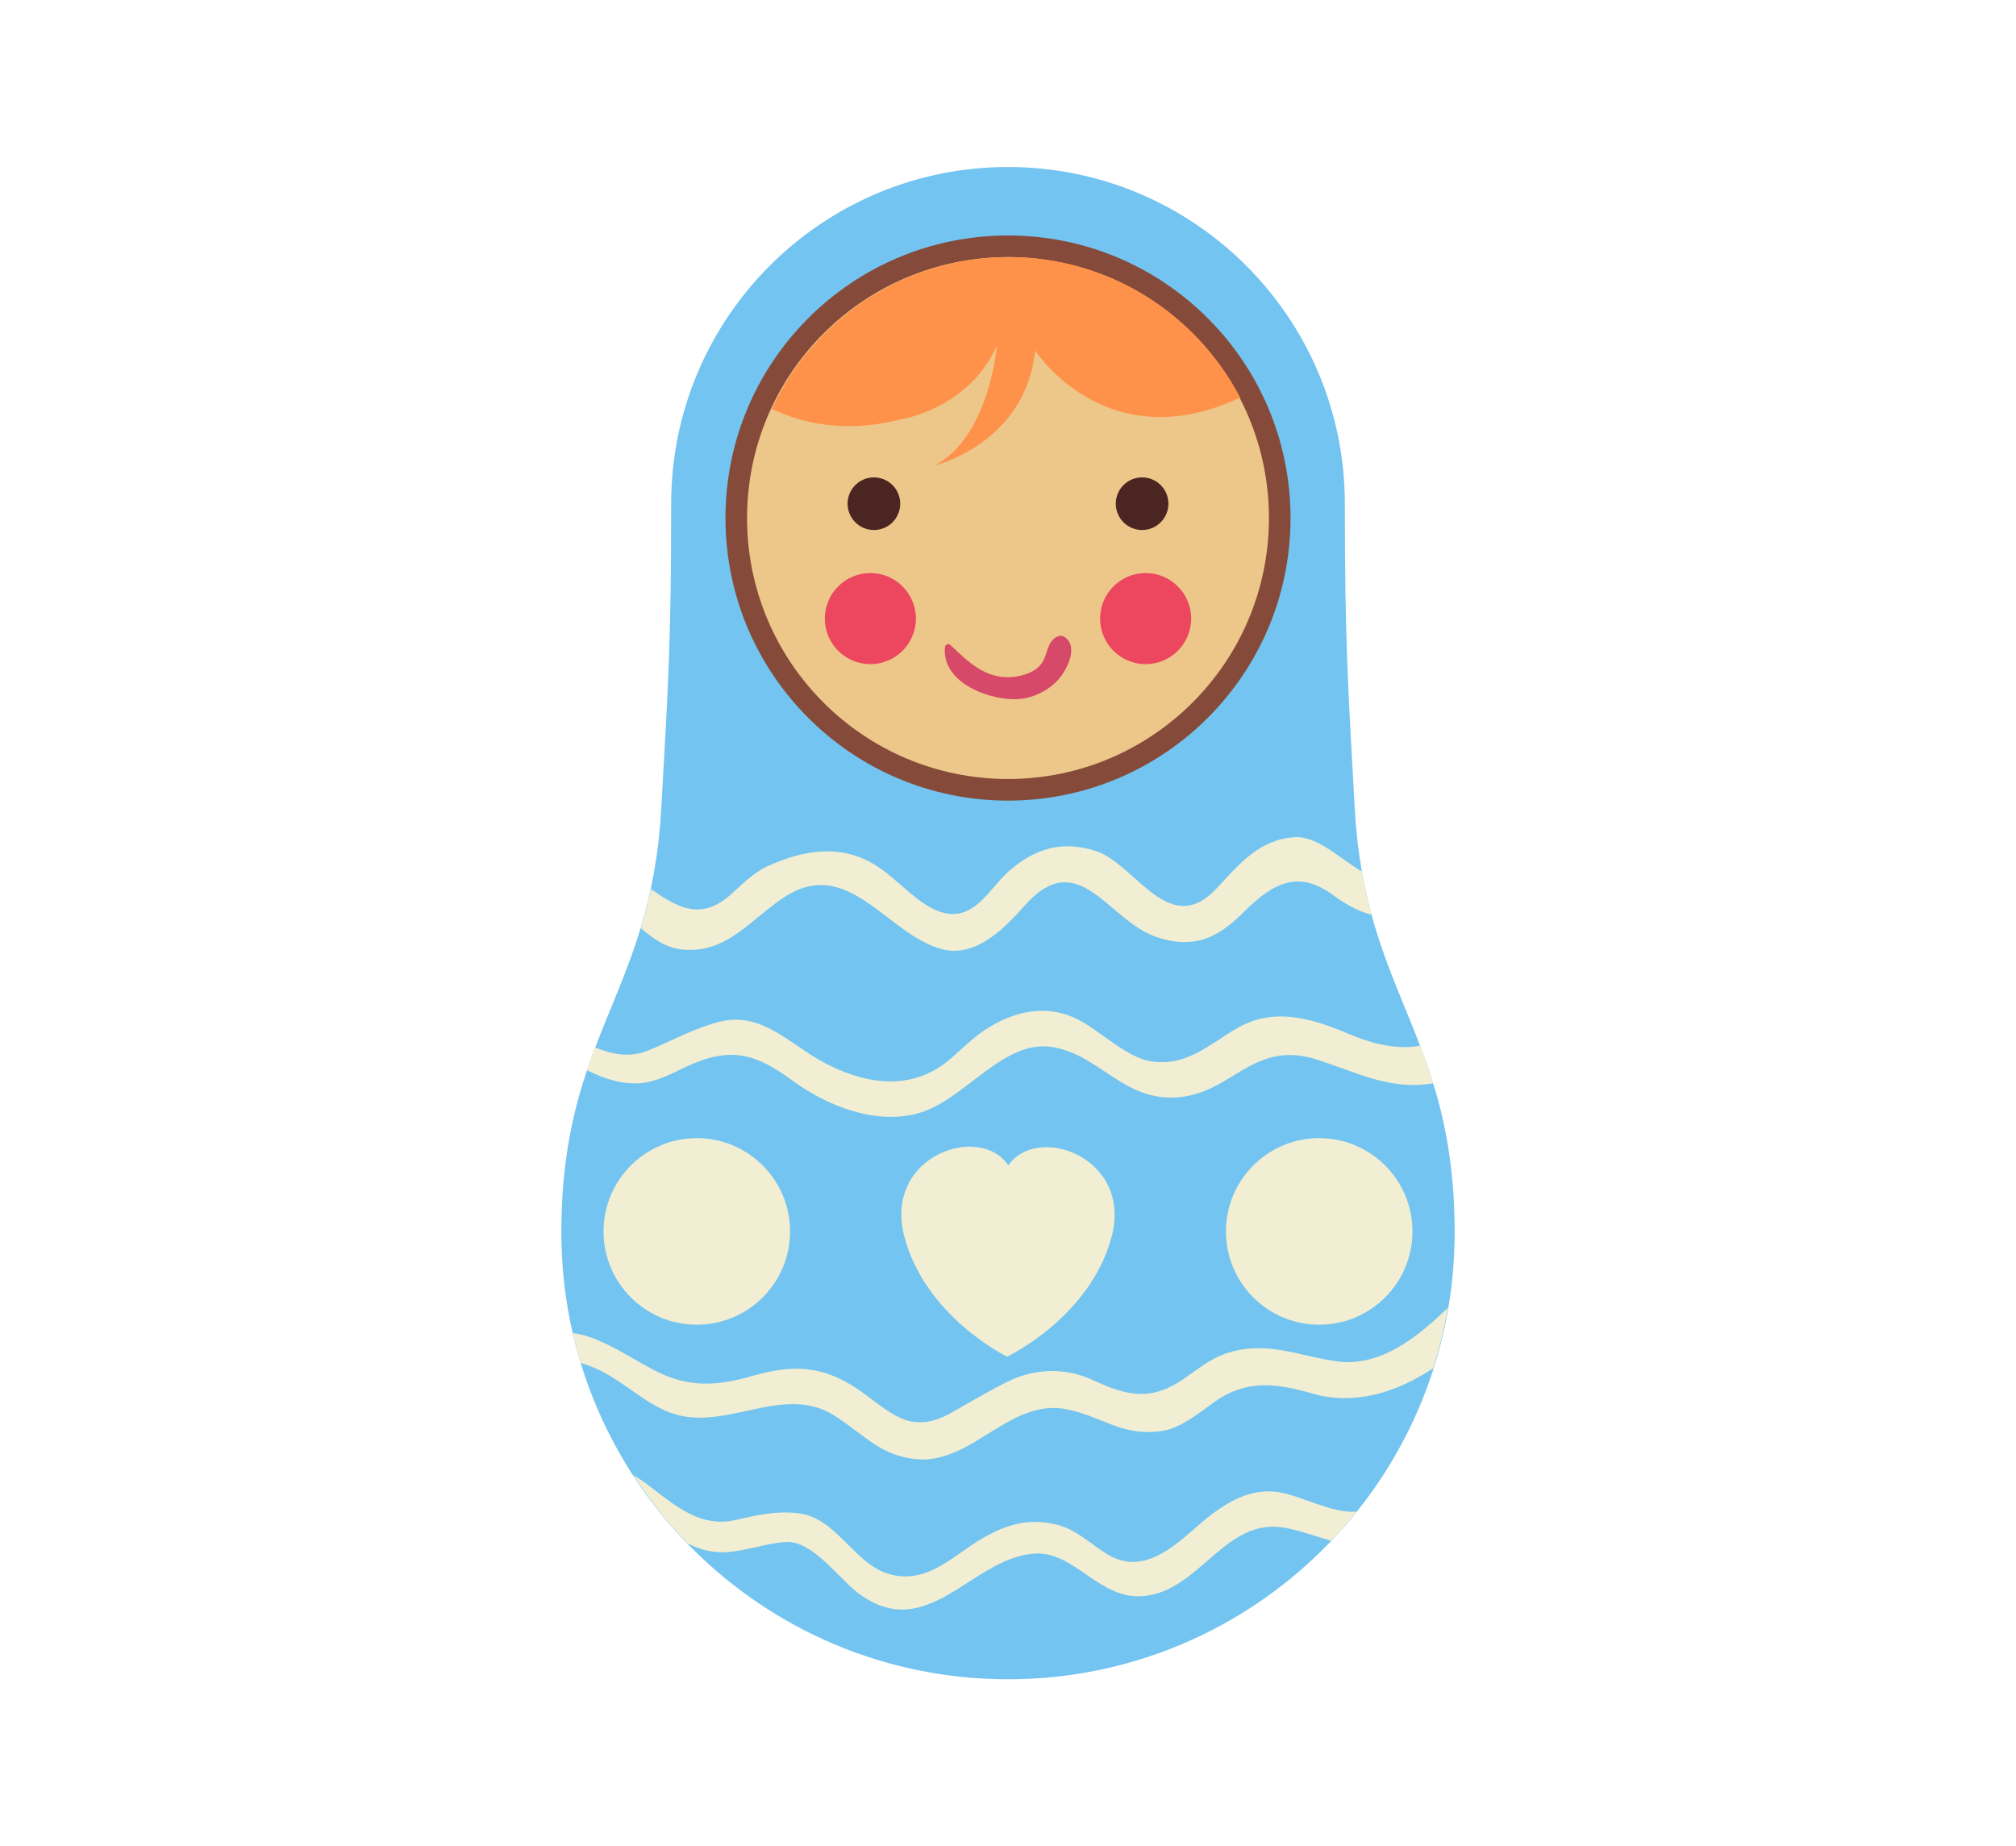 <?xml version="1.0" encoding="utf-8"?>
<!-- Generator: Adobe Illustrator 17.1.0, SVG Export Plug-In . SVG Version: 6.00 Build 0)  -->
<!DOCTYPE svg PUBLIC "-//W3C//DTD SVG 1.1//EN" "http://www.w3.org/Graphics/SVG/1.1/DTD/svg11.dtd">
<svg version="1.1" id="_x31_" xmlns="http://www.w3.org/2000/svg" xmlns:xlink="http://www.w3.org/1999/xlink" x="0px" y="0px"
	 viewBox="0 0 119.52 109.44" enable-background="new 0 0 119.52 109.44" xml:space="preserve">
<g>
	<path fill-rule="evenodd" clip-rule="evenodd" fill="#73C4F0" d="M80.32,47.97c-0.42-7.51-0.59-10.09-0.59-18.1
		c0-11.03-8.94-19.97-19.97-19.97c-11.03,0-19.97,8.94-19.97,19.97c0,8.02-0.16,10.6-0.59,18.1c-0.62,11.04-5.92,13.42-5.92,25.1
		c0,14.62,11.85,26.48,26.48,26.48c14.62,0,26.48-11.85,26.48-26.48C86.24,61.4,80.94,59.01,80.32,47.97z"/>
	<circle fill-rule="evenodd" clip-rule="evenodd" fill="#854A39" cx="59.76" cy="30.71" r="16.75"/>
	<circle fill-rule="evenodd" clip-rule="evenodd" fill="#EDC78A" cx="59.76" cy="30.71" r="15.47"/>
	<circle fill-rule="evenodd" clip-rule="evenodd" fill="#4A2522" cx="51.81" cy="29.86" r="1.56"/>
	<circle fill-rule="evenodd" clip-rule="evenodd" fill="#4A2522" cx="67.71" cy="29.86" r="1.56"/>
	<circle fill-rule="evenodd" clip-rule="evenodd" fill="#ED4760" cx="51.6" cy="36.67" r="2.7"/>
	<circle fill-rule="evenodd" clip-rule="evenodd" fill="#ED4760" cx="67.92" cy="36.67" r="2.7"/>
	<path fill-rule="evenodd" clip-rule="evenodd" fill="#D64968" d="M63.17,37.8c-0.16-0.12-0.31-0.15-0.49-0.06
		c-0.59,0.27-0.56,0.98-0.87,1.5c-0.35,0.58-1.13,0.83-1.76,0.89c-1.61,0.15-2.63-0.88-3.7-1.89c-0.13-0.12-0.32-0.03-0.33,0.14
		c-0.18,2.02,2.41,3.04,4.03,3.07c0.96,0.02,1.86-0.36,2.55-1.01C63.18,39.88,63.97,38.42,63.17,37.8z"/>
	<path fill-rule="evenodd" clip-rule="evenodd" fill="#FF924A" d="M59.81,15.24c-6.23,0-11.6,3.69-14.05,9
		c1.71,0.81,4.26,1.47,7.52,0.65c0,0,4.12-0.57,5.82-4.4c0,0-0.43,5.39-3.69,7.1c0,0,5.39-1.28,5.96-6.81c0,0,4.19,6.52,12.16,2.79
		C70.94,18.62,65.77,15.24,59.81,15.24z"/>
	<path fill-rule="evenodd" clip-rule="evenodd" fill="#F1EED3" d="M81.31,54.22c-0.22-0.8-0.41-1.65-0.57-2.56
		c-1.28-0.74-2.61-2.1-3.97-2.03c-2.08,0.12-3.27,1.55-4.62,3.01c-2.84,3.08-4.81-1.42-7.18-2.19c-2.01-0.65-3.66-0.15-5.21,1.24
		c-1.2,1.07-2.19,3.36-4.51,2.15c-1.22-0.63-2.19-1.85-3.39-2.58c-2.1-1.27-4.3-0.85-6.4,0.11c-0.8,0.37-1.53,1.12-2.17,1.69
		c-1.76,1.55-3.18,0.71-4.7-0.36c-0.18,0.82-0.38,1.59-0.6,2.32c0.73,0.62,1.48,1.17,2.47,1.27c2.67,0.25,4.01-1.79,6.06-3.12
		c3.79-2.46,6.09,2.26,9.34,3.1c2.01,0.52,3.72-1.27,4.89-2.59c3.22-3.61,4.93,0.91,7.82,1.87c2.14,0.71,3.54,0.13,5.1-1.42
		c1.63-1.62,3.11-2.61,5.19-1.19C79.59,53.47,80.4,54.01,81.31,54.22z"/>
	<path fill-rule="evenodd" clip-rule="evenodd" fill="#F1EED3" d="M80.42,89.62c-1.47,0.08-3.14-0.88-4.48-1.14
		c-2.08-0.4-3.79,0.96-5.24,2.24c-1.47,1.29-3.15,2.6-5.1,1.39c-0.94-0.59-1.81-1.44-2.92-1.72c-1.63-0.41-2.95-0.05-4.38,0.77
		c-1.75,1-3.2,2.7-5.41,2.2c-2.25-0.52-3.2-3.39-5.61-3.66c-1.27-0.14-2.39,0.11-3.63,0.4c-2.18,0.51-3.7-0.92-5.3-2.12
		c-0.27-0.2-0.54-0.38-0.8-0.53c0.94,1.45,2.02,2.81,3.22,4.05c0.49,0.24,1,0.42,1.55,0.49c1.39,0.18,2.91-0.51,4.29-0.58
		c1.57-0.08,3.12,2.17,4.28,3.04c4.09,3.05,6.68-2.07,10.41-2.35c2.44-0.18,3.87,2.81,6.57,2.51c3.32-0.36,4.8-4.73,8.37-4.03
		c0.96,0.19,1.83,0.52,2.68,0.76C79.44,90.79,79.94,90.22,80.42,89.62z"/>
	<path fill-rule="evenodd" clip-rule="evenodd" fill="#F1EED3" d="M84.97,64.22c-0.24-0.77-0.5-1.51-0.78-2.23
		c-1.18,0.22-2.53,0.02-4.28-0.72c-2.09-0.89-4.36-1.57-6.49-0.36c-1.67,0.94-3.06,2.36-5.21,2c-1.44-0.24-2.93-1.75-4.22-2.43
		c-1.91-1.01-3.89-0.55-5.59,0.57c-0.73,0.48-1.37,1.13-2.03,1.7c-2.32,2.03-5.19,1.52-7.67,0.16c-1.84-1.02-3.55-2.9-5.9-2.37
		c-1.57,0.36-2.87,1.13-4.36,1.73c-1.1,0.45-2.15,0.24-3.16-0.18c-0.17,0.44-0.33,0.89-0.48,1.35c0.95,0.47,1.95,0.84,3.08,0.78
		c0.99-0.05,1.96-0.59,2.84-1c2.62-1.22,4.12-0.74,6.28,0.85c2.01,1.47,4.82,2.6,7.35,1.95c2.81-0.72,5.07-4.43,8.04-3.95
		c2.79,0.46,4.14,3.12,7.26,2.99c3.43-0.15,4.58-3.52,8.52-2.22C80.64,63.66,82.49,64.64,84.97,64.22z"/>
	<path fill-rule="evenodd" clip-rule="evenodd" fill="#F1EED3" d="M79.25,80.7c-2.38-0.34-4.19-1.27-6.61-0.45
		c-0.87,0.3-1.64,0.92-2.39,1.44c-1.95,1.38-3.38,1.09-5.44,0.13c-1.63-0.76-3.44-0.72-5.06,0.08c-1.16,0.57-2.25,1.23-3.37,1.86
		c-2.32,1.3-3.47,0.08-5.2-1.18c-2.17-1.58-3.95-1.76-6.51-1.03c-2.16,0.62-3.83,0.74-5.86-0.31c-1.33-0.69-2.46-1.49-3.88-1.99
		c-0.33-0.11-0.65-0.18-0.97-0.23c0.14,0.6,0.29,1.19,0.47,1.77c0.28,0.09,0.56,0.19,0.84,0.31c1.48,0.64,2.67,1.85,4.16,2.52
		c3.32,1.51,6.85-1.68,9.99,0.27c1.77,1.1,2.71,2.39,4.88,2.61c3.34,0.33,5.56-3.66,8.97-2.95c2.15,0.45,3.28,1.63,5.62,1.28
		c1.14-0.17,2.24-1.11,3.14-1.74c1.93-1.36,3.71-1.07,5.81-0.47c2.46,0.7,4.95-0.06,7.13-1.51c0.37-1.16,0.66-2.36,0.87-3.59
		C83.9,79.42,81.7,81.05,79.25,80.7z"/>
	<circle fill-rule="evenodd" clip-rule="evenodd" fill="#F1EED3" cx="41.31" cy="73" r="5.53"/>
	<circle fill-rule="evenodd" clip-rule="evenodd" fill="#F1EED3" cx="78.21" cy="73" r="5.53"/>
	<path fill-rule="evenodd" clip-rule="evenodd" fill="#F1EED3" d="M59.78,69.09c-1.68-2.54-7.41-0.57-6.17,4.2
		c1.22,4.69,5.92,7.05,6.09,7.13v0l0,0l0.01,0v0c0.17-0.08,4.9-2.38,6.18-7.05C67.19,68.62,61.49,66.57,59.78,69.09z"/>
</g>
</svg>
